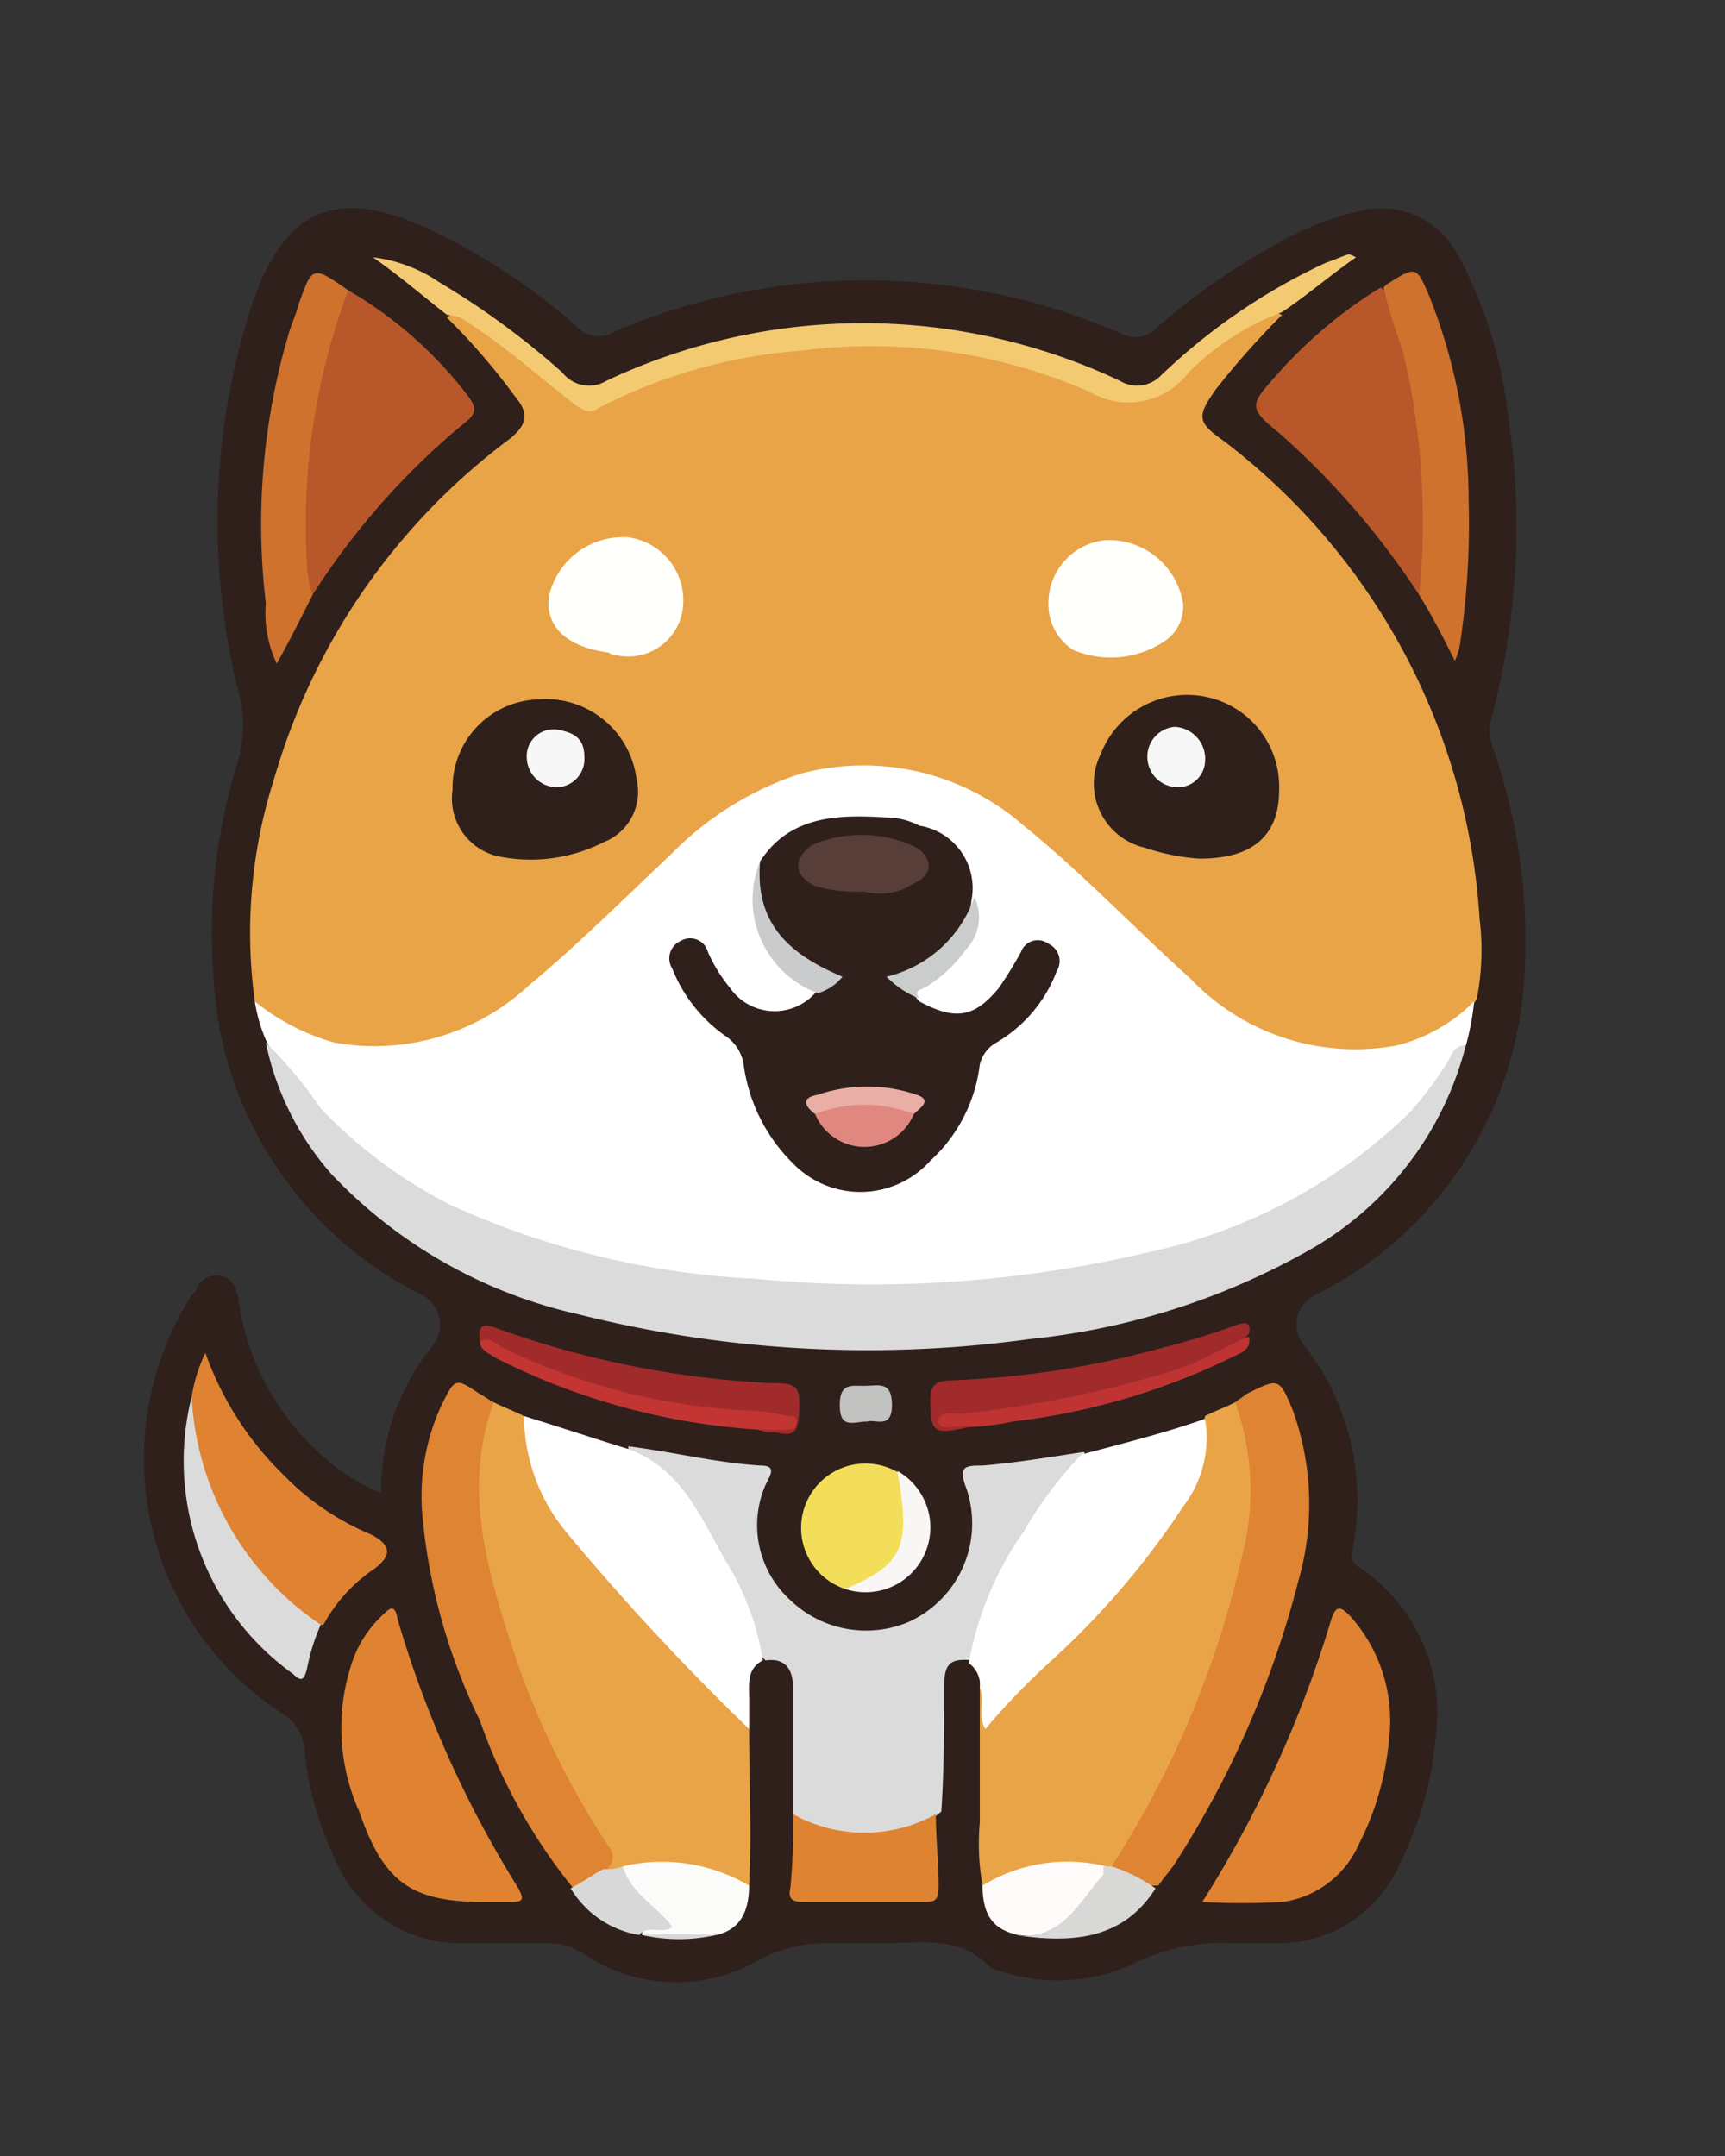 <svg id="Layer_1" data-name="Layer 1" xmlns="http://www.w3.org/2000/svg" viewBox="0 0 40 50"><rect x="0" y="0" width="40" height="50" fill="#333333" stroke="none"/><defs><style>.cls-1{fill:#2f201c;}.cls-2{fill:#e9a448;}.cls-3{fill:#fff;}.cls-4{fill:#dbdbdb;}.cls-5{fill:#df8432;}.cls-6{fill:#df8332;}.cls-7{fill:#b7572a;}.cls-8{fill:#f3ca71;}.cls-9{fill:#ce722e;}.cls-10{fill:#de8332;}.cls-11{fill:#f2de5a;}.cls-12{fill:#a12b2a;}.cls-13{fill:#fbfbf9;}.cls-14{fill:#fffbfa;}.cls-15{fill:#bf3433;}.cls-16{fill:#c33533;}.cls-17{fill:#d8d8d7;}.cls-18{fill:#d8d8d8;}.cls-19{fill:#f8f7f5;}.cls-20{fill:#c2c2c1;}.cls-21{fill:#fffffb;}.cls-22{fill:#cacbcc;}.cls-23{fill:#cbcdcd;}.cls-24{fill:#f8f7f7;}.cls-25{fill:#f6f6f6;}.cls-26{fill:#573e39;}.cls-27{fill:#e08880;}.cls-28{fill:#e9aea6;}</style></defs><g id="Design"><path class="cls-1" d="M8.838,34.623a5.383,5.383,0,0,1,1.21-3.439.769.769,0,0,0-.255-1.146A8.754,8.754,0,0,1,5.081,23.797,13.533,13.533,0,0,1,5.527,17.62a3.116,3.116,0,0,0,.064-1.337,16.291,16.291,0,0,1,.255-9.233C6.61,4.821,7.819,4.311,9.985,5.33A14.764,14.764,0,0,1,13.36,7.559a.685.685,0,0,0,.891.127A14.855,14.855,0,0,1,26.032,7.75a.677.677,0,0,0,.764-.127A15.596,15.596,0,0,1,29.98,5.457a6.777,6.777,0,0,1,1.592-.573,2.009,2.009,0,0,1,2.229,1.019,10.181,10.181,0,0,1,1.146,3.566,17.392,17.392,0,0,1-.382,7.26,1.101,1.101,0,0,0,.064.637,13.572,13.572,0,0,1,.7,5.54,8.765,8.765,0,0,1-4.84,7.132.746.746,0,0,0-.255,1.146,5.817,5.817,0,0,1,1.146,4.649c0,.191-.127.318.127.51a4.036,4.036,0,0,1,1.783,3.948,8.094,8.094,0,0,1-.828,2.929,3.07,3.07,0,0,1-2.866,1.847H28.579a4.521,4.521,0,0,0-2.229.446,4.221,4.221,0,0,1-3.184.191c-.064,0-.127-.064-.191-.064-.701-.764-1.592-.573-2.483-.573H19.154a3.241,3.241,0,0,0-1.656.446,3.834,3.834,0,0,1-3.948-.191,1.462,1.462,0,0,0-.891-.255H10.685a3.136,3.136,0,0,1-2.866-1.847,7.621,7.621,0,0,1-.764-2.675,1.044,1.044,0,0,0-.446-.764,7.051,7.051,0,0,1-2.165-9.743c.064-.064.127-.127.127-.191a.514.514,0,0,1,.573-.255c.255.064.318.255.382.509A5.821,5.821,0,0,0,7.31,33.604,4.579,4.579,0,0,0,8.838,34.623Z"/><path class="cls-2" d="M5.909,23.224a11.714,11.714,0,0,1,.446-5.158A15.036,15.036,0,0,1,11.831,10.17c.382-.318.446-.573.127-.955a15.106,15.106,0,0,0-1.592-1.847c.255-.255.446-.064.637.064A12.167,12.167,0,0,1,13.041,8.96a1.195,1.195,0,0,0,1.21.127,14.308,14.308,0,0,1,8.788-.891,15.754,15.754,0,0,1,2.929.955.784.784,0,0,0,.891-.127,15.457,15.457,0,0,1,2.038-1.528c.255-.191.509-.382.828-.191a19.663,19.663,0,0,0-1.528,1.719c-.446.637-.446.764.191,1.21a15.105,15.105,0,0,1,5.922,11.08,5.931,5.931,0,0,1-.064,1.847A2.587,2.587,0,0,1,31.89,24.434,5.358,5.358,0,0,1,28.07,23.16,38.296,38.296,0,0,1,25.14,20.486a14.9,14.9,0,0,0-1.91-1.592,5.351,5.351,0,0,0-6.368.064A22.423,22.423,0,0,0,14.251,21.25a25.319,25.319,0,0,1-1.91,1.783,5.79,5.79,0,0,1-3.948,1.401A3.043,3.043,0,0,1,5.909,23.224Z"/><path class="cls-3" d="M5.909,23.224a5.114,5.114,0,0,0,1.847.955,5.258,5.258,0,0,0,4.521-1.337c1.146-.955,2.229-2.038,3.311-3.057a7.373,7.373,0,0,1,2.993-1.847,5.643,5.643,0,0,1,5.158,1.21c1.337,1.083,2.547,2.356,3.884,3.566A5.274,5.274,0,0,0,32.4,24.243a3.856,3.856,0,0,0,1.783-1.019,5.742,5.742,0,0,1-.191,1.019,16.128,16.128,0,0,1-1.146,1.719,11.883,11.883,0,0,1-4.139,2.675,21.87,21.87,0,0,1-5.668,1.146,29.049,29.049,0,0,1-8.788-.446,12.658,12.658,0,0,1-6.495-3.12,7.337,7.337,0,0,1-1.592-2.101A3.654,3.654,0,0,1,5.909,23.224Z"/><path class="cls-4" d="M6.164,24.179a10.128,10.128,0,0,1,1.274,1.528,11.114,11.114,0,0,0,2.993,2.229,19.213,19.213,0,0,0,7.068,1.719,28.043,28.043,0,0,0,9.233-.637,12.31,12.31,0,0,0,5.986-3.248,8.475,8.475,0,0,0,.891-1.21c.064-.127.127-.318.382-.318a7.611,7.611,0,0,1-3.566,4.712,16.553,16.553,0,0,1-6.559,2.102,27.49,27.49,0,0,1-10.443-.573,11.278,11.278,0,0,1-5.731-3.248A6.62,6.62,0,0,1,6.164,24.179Z"/><path class="cls-2" d="M22.784,43.729a5.528,5.528,0,0,1-.064-1.465V39.08c0-.127.064-.127.127-.064.127.127.064.318.127.509a39.814,39.814,0,0,0,3.63-3.693,4.965,4.965,0,0,0,1.274-2.738c0-.064.064-.191.064-.255.255-.127.446-.191.701-.318.318,0,.318.318.382.509a6.024,6.024,0,0,1,.064,2.611,15.788,15.788,0,0,1-1.401,4.457,13.347,13.347,0,0,1-1.401,2.675,1.983,1.983,0,0,1-.446.573.383.383,0,0,1-.255.064,4.807,4.807,0,0,0-2.483.318A.289.289,0,0,1,22.784,43.729Z"/><path class="cls-2" d="M17.371,40.099c0,1.21.064,2.42,0,3.63a.406.406,0,0,1-.382,0,4.47,4.47,0,0,0-2.42-.255A.499.499,0,0,1,14.06,43.41a3.762,3.762,0,0,0-.382-.891,23.695,23.695,0,0,1-2.483-6.177,7.382,7.382,0,0,1-.127-3.12c.064-.255.127-.573.382-.701.255.127.446.191.7.318a.578.578,0,0,1,.191.446A4.417,4.417,0,0,0,13.36,35.578a38.21,38.21,0,0,0,3.502,3.693A1.541,1.541,0,0,1,17.371,40.099Z"/><path class="cls-4" d="M18.39,42.073V39.144c0-.446-.191-.7-.637-.637a1.034,1.034,0,0,1-.318-.573,11.454,11.454,0,0,0-1.783-3.375,1.506,1.506,0,0,0-.828-.7c-.127-.064-.255-.064-.255-.318,1.019.127,2.038.382,3.057.446.382,0,.255.191.127.446a2.344,2.344,0,0,0,.573,2.675,2.536,2.536,0,0,0,2.738.509,2.508,2.508,0,0,0,1.337-3.12c-.191-.509,0-.509.382-.509.764-.064,1.528-.191,2.356-.318.064.191-.064.255-.127.382a10.485,10.485,0,0,0-2.229,4.139c-.064.127-.064.255-.191.318-.573-.064-.7.064-.7.637,0,.955,0,1.91-.064,2.865A2.693,2.693,0,0,1,18.39,42.073Z"/><path class="cls-3" d="M14.569,33.604c1.21.446,1.656,1.528,2.229,2.547A6.232,6.232,0,0,1,17.69,38.507c-.382.191-.318.573-.318.891v.7a56.928,56.928,0,0,1-4.203-4.521A4.278,4.278,0,0,1,12.15,32.84C12.977,33.094,13.742,33.349,14.569,33.604Z"/><path class="cls-3" d="M22.466,38.571a7.627,7.627,0,0,1,1.274-3.057,9.32,9.32,0,0,1,1.337-1.783c.955-.255,1.974-.509,2.866-.828a2.615,2.615,0,0,1-.509,2.038,18.819,18.819,0,0,1-3.12,3.63,16.601,16.601,0,0,0-1.465,1.528c-.191-.318,0-.637-.127-.955A.621.621,0,0,0,22.466,38.571Z"/><path class="cls-5" d="M25.777,43.283a22.323,22.323,0,0,0,2.993-7.068,6.104,6.104,0,0,0-.127-3.693c.064-.064.191-.127.255-.191.764-.382.764-.382,1.083.382a6.426,6.426,0,0,1,.127,3.948,22.34,22.34,0,0,1-2.866,6.559c-.127.191-.255.318-.382.51C26.414,43.729,26.032,43.729,25.777,43.283Z"/><path class="cls-5" d="M11.449,32.521c-.7,1.91-.191,3.757.382,5.54a19.398,19.398,0,0,0,2.292,4.776.337.337,0,0,1-.064.509.655.655,0,0,1-.764.446,12.941,12.941,0,0,1-2.165-3.885A13.702,13.702,0,0,1,9.793,35.132a5.037,5.037,0,0,1,.446-2.547c.318-.637.318-.637.891-.255C11.258,32.394,11.322,32.457,11.449,32.521Z"/><path class="cls-6" d="M27.878,44.111a26.429,26.429,0,0,0,2.993-6.559c.127-.382.255-.255.446-.064a3.628,3.628,0,0,1,.891,2.866,6.598,6.598,0,0,1-.7,2.42,2.277,2.277,0,0,1-1.783,1.337A17.838,17.838,0,0,1,27.878,44.111Z"/><path class="cls-6" d="M11.258,44.111c-1.719,0-2.356-.446-2.929-2.102a4.744,4.744,0,0,1-.191-3.375,2.665,2.665,0,0,1,.7-1.146c.191-.191.318-.318.382.064a24.986,24.986,0,0,0,2.802,6.241c.127.255.127.318-.191.318Z"/><path class="cls-7" d="M32.909,13.799a18.389,18.389,0,0,0-3.248-3.757c-.701-.573-.701-.637-.064-1.337a10.555,10.555,0,0,1,2.42-2.038.875.875,0,0,1,.318.51,11.481,11.481,0,0,1,.7,3.63,9.596,9.596,0,0,1,.064,1.91C33.227,13.162,33.227,13.545,32.909,13.799Z"/><path class="cls-7" d="M8.074,6.731A9.493,9.493,0,0,1,10.876,9.214c.127.191.191.318,0,.51a17.024,17.024,0,0,0-3.63,4.075.647.647,0,0,1-.318-.637,18.495,18.495,0,0,1,.637-5.604A.994.994,0,0,1,8.074,6.731Z"/><path class="cls-8" d="M29.725,7.24A6.043,6.043,0,0,0,27.56,8.641a1.754,1.754,0,0,1-2.292.446,12.645,12.645,0,0,0-6.686-.955A12.156,12.156,0,0,0,13.869,9.469c-.191.127-.318.064-.509-.064-.828-.637-1.592-1.337-2.483-1.91a.847.847,0,0,0-.509-.191c-.573-.446-1.083-.891-1.719-1.337a3.453,3.453,0,0,1,1.528.573,18.398,18.398,0,0,1,2.865,2.101.781.781,0,0,0,1.019.191,13.924,13.924,0,0,1,11.908,0,.772.772,0,0,0,.955-.127A14.045,14.045,0,0,1,30.744,6.094c.191-.064.318-.127.509-.191.064,0,.064,0,.191.064C30.808,6.412,30.298,6.858,29.725,7.24Z"/><path class="cls-6" d="M4.444,32.394a3.702,3.702,0,0,1,.318-1.019A7.43,7.43,0,0,0,6.61,34.24a6.017,6.017,0,0,0,1.974,1.337c.509.255.509.509.064.828A3.678,3.678,0,0,0,7.501,37.679a.621.621,0,0,1-.573-.255,6.582,6.582,0,0,1-2.356-3.757A2.25,2.25,0,0,1,4.444,32.394Z"/><path class="cls-9" d="M8.074,6.731a15.519,15.519,0,0,0-.955,6.368,2.707,2.707,0,0,0,.127.7c-.255.509-.509,1.019-.828,1.592A2.741,2.741,0,0,1,6.164,13.99a15.579,15.579,0,0,1,.509-6.177c.064-.255.191-.51.255-.764C7.246,6.158,7.246,6.158,8.074,6.731Z"/><path class="cls-9" d="M32.909,13.799a17.047,17.047,0,0,0-.382-5.667,12.852,12.852,0,0,1-.446-1.465l.064-.064c.7-.446.7-.446,1.019.318a12.834,12.834,0,0,1,.891,4.649,18.893,18.893,0,0,1-.191,3.311,1.619,1.619,0,0,1-.127.446C33.482,14.818,33.227,14.309,32.909,13.799Z"/><path class="cls-10" d="M18.39,42.073a3.403,3.403,0,0,0,3.311,0c0,.573.064,1.083.064,1.656,0,.318-.064.382-.318.382H18.645c-.255,0-.382-.064-.318-.318A15.515,15.515,0,0,0,18.39,42.073Z"/><path class="cls-4" d="M4.444,32.394a6.792,6.792,0,0,0,2.993,5.285,4.777,4.777,0,0,0-.318,1.019c-.064.255-.127.318-.318.127A6.078,6.078,0,0,1,4.444,32.394Z"/><path class="cls-11" d="M19.6,36.851a1.493,1.493,0,1,1,1.274-2.675A1.68,1.68,0,0,1,19.6,36.851Z"/><path class="cls-12" d="M11.131,31.12c-.064-.382.064-.446.382-.318a21.769,21.769,0,0,0,6.368,1.274c.637,0,.7.064.637.828-.064.573-.446.255-.701.318-.064,0-.191-.064-.255-.064.064-.127.127-.127.255-.191A17.793,17.793,0,0,1,11.131,31.12Z"/><path class="cls-12" d="M22.466,33.094c-.828.191-.891.127-.891-.637,0-.382.191-.446.509-.446a21.265,21.265,0,0,0,4.903-.764,16.465,16.465,0,0,0,1.656-.509c.191-.064.382-.127.318.191a2.959,2.959,0,0,1-1.337.828,20.334,20.334,0,0,1-5.094,1.146c-.064,0-.191-.064-.127.064A.222.222,0,0,0,22.466,33.094Z"/><path class="cls-13" d="M14.442,43.283a3.968,3.968,0,0,1,2.929.446c0,.573-.191,1.019-.764,1.146a7.759,7.759,0,0,1-1.719,0h0c0-.255.255-.255.382-.255a7.274,7.274,0,0,1-.7-.7C14.442,43.729,14.315,43.538,14.442,43.283Z"/><path class="cls-14" d="M22.784,43.729a3.764,3.764,0,0,1,2.866-.446c.255.191.064.318,0,.51a3.648,3.648,0,0,1-.955,1.019c-.318.255-.701.064-1.083.064C23.039,44.748,22.784,44.429,22.784,43.729Z"/><path class="cls-15" d="M22.466,33.094c-.255-.064-.7.127-.7-.127,0-.318.446-.127.637-.191a25.8,25.8,0,0,0,4.903-1.019c.573-.191,1.083-.509,1.656-.764.064.318-.191.382-.446.509a15.729,15.729,0,0,1-5.031,1.465A5.581,5.581,0,0,1,22.466,33.094Z"/><path class="cls-16" d="M11.131,31.12c.191-.127.318,0,.51.127a14.648,14.648,0,0,0,5.668,1.465,4.914,4.914,0,0,1,.955.127c.127,0,.255,0,.191.191,0,.127-.127.127-.255.127H17.626a15.607,15.607,0,0,1-6.113-1.656C11.322,31.375,11.131,31.311,11.131,31.12Z"/><path class="cls-17" d="M23.548,44.875c1.083.127,1.465-.764,2.038-1.401v-.191h.191a3.812,3.812,0,0,1,1.019.51C26.032,45.002,24.822,45.066,23.548,44.875Z"/><path class="cls-18" d="M14.442,43.283c.191.637.764.891,1.146,1.401-.191.191-.573-.064-.764.191a2.293,2.293,0,0,1-1.592-1.083c.255-.127.509-.318.764-.446A.944.944,0,0,0,14.442,43.283Z"/><path class="cls-19" d="M19.6,36.851c1.337-.573,1.528-.955,1.21-2.738a1.504,1.504,0,0,1-1.21,2.738Z"/><path class="cls-20" d="M20.11,32.967c-.318,0-.637.191-.637-.382,0-.51.255-.446.573-.446s.637-.127.637.446S20.301,32.903,20.11,32.967Z"/><path class="cls-18" d="M14.888,44.875a15.482,15.482,0,0,1,1.719,0A3.915,3.915,0,0,1,14.888,44.875Z"/><path class="cls-1" d="M10.494,18.321a2.053,2.053,0,0,1,1.974-2.101,2.123,2.123,0,0,1,2.292,1.847,1.254,1.254,0,0,1-.764,1.465,3.732,3.732,0,0,1-2.483.318A1.374,1.374,0,0,1,10.494,18.321Z"/><path class="cls-1" d="M27.815,19.913a5.013,5.013,0,0,1-1.274-.255,1.529,1.529,0,0,1-1.019-2.165,2.15,2.15,0,0,1,2.42-1.337,2.125,2.125,0,0,1,1.719,2.165C29.662,19.403,29.025,19.913,27.815,19.913Z"/><path class="cls-21" d="M15.843,13.99a1.275,1.275,0,0,1-1.528,1.21.234.234,0,0,1-.191-.064c-.955-.127-1.465-.573-1.401-1.274a1.758,1.758,0,0,1,1.847-1.401A1.474,1.474,0,0,1,15.843,13.99Z"/><path class="cls-21" d="M24.312,13.99A1.462,1.462,0,0,1,25.65,12.526a1.746,1.746,0,0,1,1.783,1.465.964.964,0,0,1-.446.891,2.242,2.242,0,0,1-2.101.191A1.251,1.251,0,0,1,24.312,13.99Z"/><path class="cls-1" d="M17.626,19.976c.7-1.083,1.847-1.083,2.929-1.019a1.697,1.697,0,0,1,.764.191,1.466,1.466,0,0,1,1.21,1.719,2.134,2.134,0,0,1-1.146,1.656c-.446.255-.446.255-.064.701.828.446,1.274.382,1.847-.318a9.423,9.423,0,0,0,.509-.828.413.413,0,0,1,.637-.191.441.441,0,0,1,.191.637,3.246,3.246,0,0,1-1.401,1.656.791.791,0,0,0-.382.509,3.609,3.609,0,0,1-1.146,2.229,2.177,2.177,0,0,1-3.184.064,3.951,3.951,0,0,1-1.146-2.292.971.971,0,0,0-.382-.637,3.474,3.474,0,0,1-1.274-1.592.441.441,0,0,1,.191-.637.426.426,0,0,1,.637.255,3.609,3.609,0,0,0,.509.828,1.262,1.262,0,0,0,1.974.127c.255-.318,0-.382-.191-.573A2.151,2.151,0,0,1,17.626,19.976Z"/><path class="cls-22" d="M17.626,19.976c-.127,1.465.7,2.165,1.91,2.675a1.146,1.146,0,0,1-.573.382A2.318,2.318,0,0,1,17.626,19.976Z"/><path class="cls-23" d="M21.32,23.16a2.26,2.26,0,0,1-.764-.509,2.85,2.85,0,0,0,2.038-1.847,1.071,1.071,0,0,1-.191,1.21,3.194,3.194,0,0,1-.955.891C21.32,22.969,21.192,22.969,21.32,23.16Z"/><path class="cls-24" d="M12.914,16.92c.382.064.637.191.637.637a.655.655,0,0,1-.637.701.707.707,0,0,1-.7-.701A.621.621,0,0,1,12.914,16.92Z"/><path class="cls-25" d="M27.942,17.684a.628.628,0,0,1-.637.573.707.707,0,0,1-.7-.701.694.694,0,0,1,.637-.7A.744.744,0,0,1,27.942,17.684Z"/><path class="cls-26" d="M20.046,20.677A3.528,3.528,0,0,1,18.9,20.549c-.509-.255-.509-.637-.064-.955a2.921,2.921,0,0,1,2.42.064c.382.255.382.637-.064.828A1.404,1.404,0,0,1,20.046,20.677Z"/><path class="cls-27" d="M21.192,25.835a1.242,1.242,0,0,1-2.292,0,.523.523,0,0,1,.318-.318A2.111,2.111,0,0,1,21.192,25.835Z"/><path class="cls-28" d="M21.192,25.835a3.164,3.164,0,0,0-2.292,0c-.255-.191-.318-.382.064-.446a3.535,3.535,0,0,1,2.292,0C21.638,25.516,21.32,25.707,21.192,25.835Z"/></g></svg>